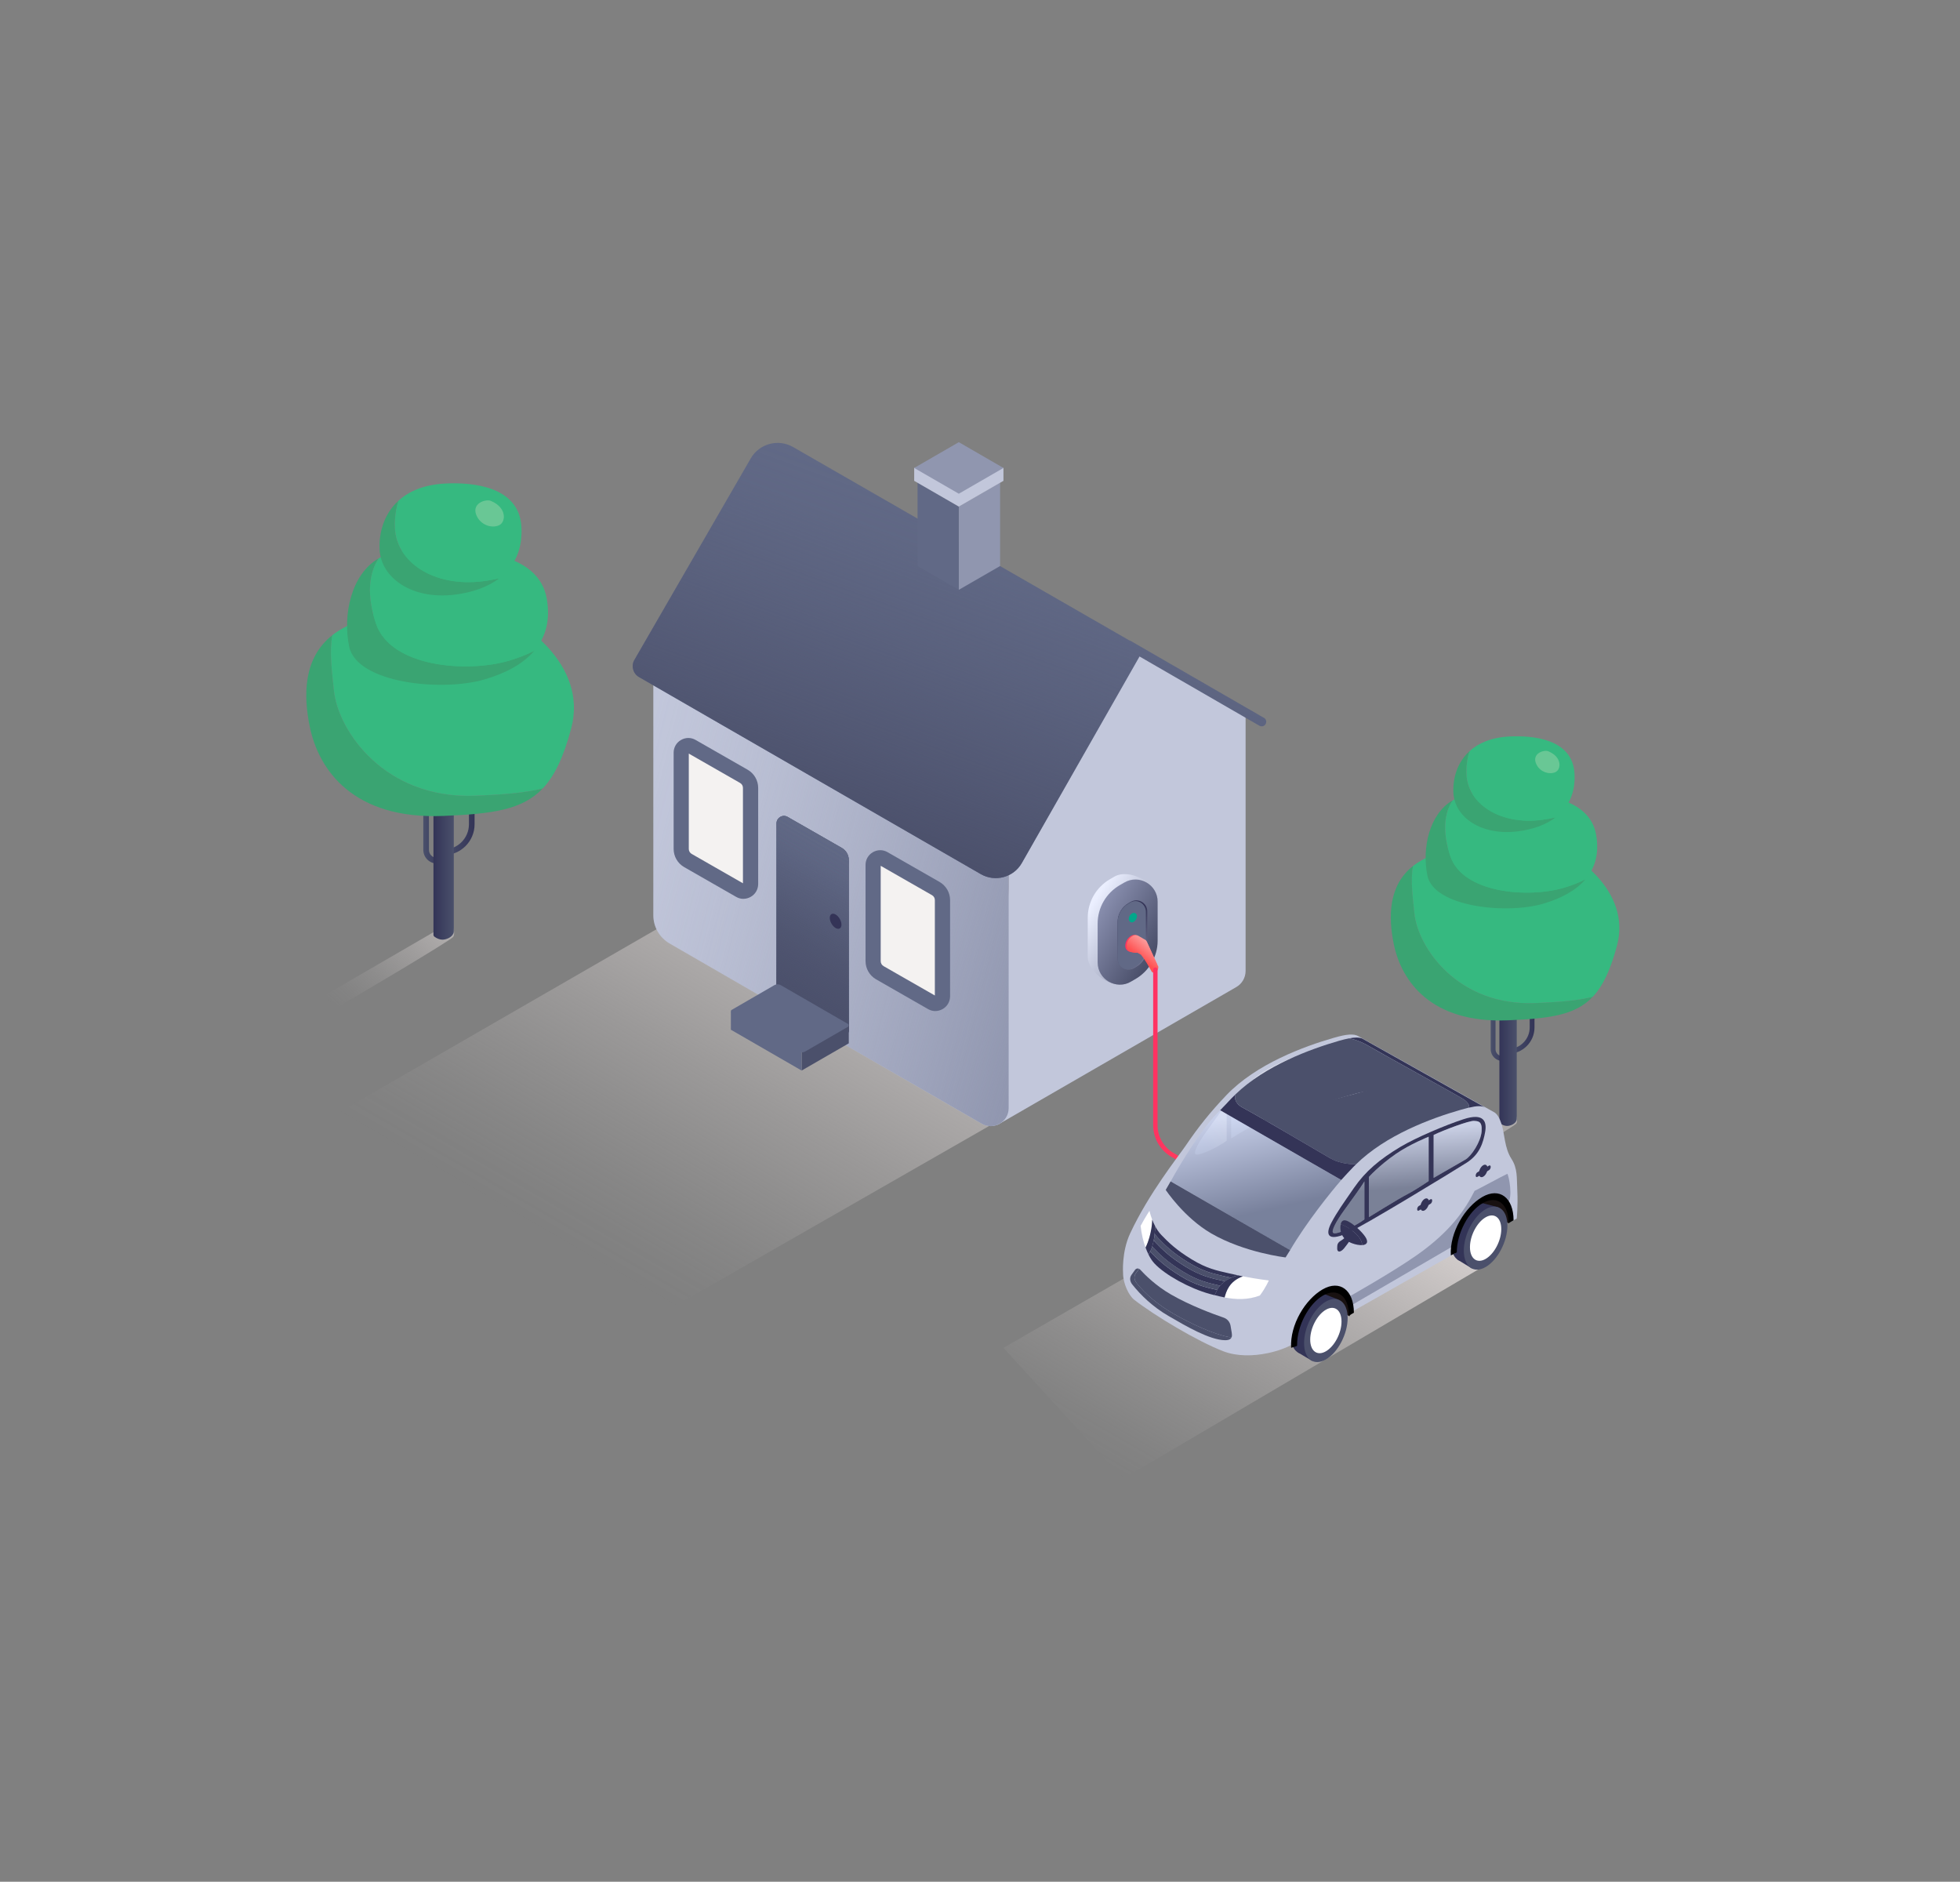 <?xml version="1.0" encoding="UTF-8"?>
<svg xmlns="http://www.w3.org/2000/svg" width="548" height="526" viewBox="0 0 548 526" fill="none">
  <rect x="0" y="0" width="548" height="526" fill="#808080" stroke="none"/>
  <path d="M321.587 182.513C318.03 180.453 313.474 181.674 311.414 185.242L282.021 236.148V247.999L278.91 314.44L345.66 275.915C347.274 274.981 348.261 273.271 348.261 271.402V197.91L321.598 182.513H321.587Z" fill="#C2C7DB"></path>
  <g style="mix-blend-mode:multiply" opacity="0.5">
    <path d="M188.683 365.081L94.845 310.904L184.032 259.478L278.9 313.41L188.683 365.081Z" fill="url(#paint0_linear_4194_93783)"></path>
  </g>
  <path d="M281.565 242.997C274.801 238.994 195.734 193.45 184.095 186.739C183.458 186.368 182.662 186.835 182.662 187.567V255.857C182.662 259.106 184.403 262.111 187.217 263.736L274.472 314.111C277.827 316.044 282.011 313.623 282.011 309.757V243.815C282.011 243.475 281.852 243.167 281.554 242.997H281.565Z" fill="#C2C7DB"></path>
  <path d="M281.565 242.997C274.801 238.994 195.734 193.45 184.095 186.739C183.458 186.368 182.662 186.835 182.662 187.567V255.857C182.662 259.106 184.403 262.111 187.217 263.736L274.472 314.111C277.827 316.044 282.011 313.623 282.011 309.757V243.815C282.011 243.475 281.852 243.167 281.554 242.997H281.565Z" fill="url(#paint1_linear_4194_93783)"></path>
  <path d="M353.39 200.671L316.118 179.147C316.001 179.083 315.885 179.051 315.757 179.019L221.76 124.97C217.608 122.57 212.299 123.993 209.899 128.145L177.363 184.477C176.397 186.145 176.97 188.29 178.648 189.256L274.227 244.346C278.241 246.661 283.381 245.27 285.685 241.245L318.603 183.501L352.126 202.859C352.328 202.975 352.541 203.028 352.764 203.028C353.199 203.028 353.624 202.805 353.857 202.391C354.208 201.786 353.995 201.011 353.401 200.66L353.39 200.671Z" fill="#616986"></path>
  <path d="M353.39 200.671L316.118 179.147C316.001 179.083 315.885 179.051 315.757 179.019L221.76 124.97C217.608 122.57 212.299 123.993 209.899 128.145L177.363 184.477C176.397 186.145 176.97 188.29 178.648 189.256L274.227 244.346C278.241 246.661 283.381 245.27 285.685 241.245L318.603 183.501L352.126 202.859C352.328 202.975 352.541 203.028 352.764 203.028C353.199 203.028 353.624 202.805 353.857 202.391C354.208 201.786 353.995 201.011 353.401 200.66L353.39 200.671Z" fill="url(#paint2_linear_4194_93783)"></path>
  <path d="M206.872 248.87L192.335 240.544C191.178 239.886 190.456 238.644 190.456 237.316V210.419C190.456 208.89 192.102 207.934 193.429 208.699L207.977 217.024C209.134 217.693 209.856 218.925 209.856 220.263V247.149C209.846 248.678 208.2 249.634 206.872 248.87Z" fill="#F4F2F1"></path>
  <path d="M207.86 251.259C207.159 251.259 206.459 251.078 205.821 250.707L191.284 242.381C189.469 241.341 188.343 239.398 188.343 237.306V210.408C188.343 208.922 189.108 207.594 190.392 206.851C191.677 206.108 193.206 206.097 194.491 206.841L209.039 215.166C210.855 216.206 211.98 218.15 211.98 220.241V247.128C211.97 248.615 211.205 249.942 209.92 250.685C209.273 251.057 208.572 251.248 207.86 251.248V251.259ZM192.58 210.653V237.306C192.58 237.879 192.888 238.41 193.387 238.697L207.722 246.905V220.252C207.733 219.679 207.425 219.148 206.926 218.861L192.58 210.653Z" fill="#616986"></path>
  <path d="M260.529 280.227L245.992 271.902C244.835 271.243 244.113 270.001 244.113 268.674V241.776C244.113 240.247 245.758 239.292 247.086 240.056L261.633 248.381C262.791 249.05 263.513 250.282 263.513 251.62V278.507C263.502 280.036 261.856 280.991 260.529 280.227Z" fill="#F4F2F1"></path>
  <path d="M261.517 282.627C260.816 282.627 260.115 282.446 259.478 282.074L244.941 273.749C243.125 272.709 242 270.765 242 268.674V241.776C242 240.29 242.764 238.962 244.049 238.219C245.334 237.476 246.863 237.465 248.148 238.208L262.695 246.533C264.511 247.574 265.637 249.517 265.637 251.609V278.496C265.626 279.982 264.862 281.31 263.577 282.053C262.929 282.425 262.228 282.616 261.517 282.616V282.627ZM246.236 242.02V268.674C246.236 269.247 246.544 269.778 247.043 270.065L261.379 278.273V251.62C261.389 251.046 261.081 250.515 260.582 250.229L246.236 242.02Z" fill="#616986"></path>
  <path d="M234.205 289.73L219.073 281.066C217.863 280.375 217.119 279.09 217.119 277.699V230.149C217.119 228.556 218.84 227.568 220.209 228.354L235.352 237.019C236.562 237.709 237.306 238.994 237.306 240.385V287.925C237.295 289.518 235.575 290.506 234.194 289.72L234.205 289.73Z" fill="#4B506B"></path>
  <path d="M234.205 289.73L219.073 281.066C217.863 280.375 217.119 279.09 217.119 277.699V230.149C217.119 228.556 218.84 227.568 220.209 228.354L235.352 237.019C236.562 237.709 237.306 238.994 237.306 240.385V287.925C237.295 289.518 235.575 290.506 234.194 289.72L234.205 289.73Z" fill="#616986"></path>
  <path d="M234.205 289.73L219.073 281.066C217.863 280.375 217.119 279.09 217.119 277.699V230.149C217.119 228.556 218.84 227.568 220.209 228.354L235.352 237.019C236.562 237.709 237.306 238.994 237.306 240.385V287.925C237.295 289.518 235.575 290.506 234.194 289.72L234.205 289.73Z" fill="#616986"></path>
  <path d="M234.205 289.73L219.073 281.066C217.863 280.375 217.119 279.09 217.119 277.699V230.149C217.119 228.556 218.84 227.568 220.209 228.354L235.352 237.019C236.562 237.709 237.306 238.994 237.306 240.385V287.925C237.295 289.518 235.575 290.506 234.194 289.72L234.205 289.73Z" fill="url(#paint3_linear_4194_93783)"></path>
  <path d="M234.205 289.73L219.073 281.066C217.863 280.375 217.119 279.09 217.119 277.699V230.149C217.119 228.556 218.84 227.568 220.209 228.354L235.352 237.019C236.562 237.709 237.306 238.994 237.306 240.385V287.925C237.295 289.518 235.575 290.506 234.194 289.72L234.205 289.73Z" fill="url(#paint4_linear_4194_93783)"></path>
  <path d="M233.632 255.634C232.729 255.113 231.996 255.538 231.996 256.579C231.996 257.619 232.729 258.894 233.632 259.414C234.534 259.934 235.267 259.509 235.267 258.469C235.267 257.428 234.534 256.154 233.632 255.634Z" fill="#343457"></path>
  <path d="M224.128 294.18L237.316 286.566V291.642L224.128 299.256" fill="#4B506B"></path>
  <path d="M204.345 282.754L224.128 294.18V299.256L204.345 287.84V282.754Z" fill="#616986"></path>
  <path d="M204.589 282.287L216.493 275.395C217.056 275.066 217.757 275.066 218.319 275.395L237.051 286.205C237.38 286.396 237.38 286.863 237.051 287.044L225.126 293.925C224.563 294.254 223.862 294.254 223.3 293.925L204.589 283.115C204.26 282.924 204.26 282.457 204.589 282.276V282.287Z" fill="#616986"></path>
  <path d="M256.537 134.898V158.217L268.079 164.875V141.556L256.537 134.898Z" fill="#616986"></path>
  <path d="M268.079 141.556V164.875L279.622 158.217V134.898L268.079 141.556Z" fill="#9096AF"></path>
  <path d="M255.602 134.41V130.81L268.079 127.2L280.556 130.81V134.41L268.079 141.609L255.602 134.41Z" fill="#C2C7DB"></path>
  <path d="M255.602 130.81L268.079 123.6L280.556 130.81L268.079 138.01L255.602 130.81Z" fill="#9096AF"></path>
  <path d="M311.031 252.115C310.394 252.484 310.383 253.409 311.031 253.779C311.914 254.292 312.993 254.292 313.876 253.779C314.513 253.409 314.513 252.484 313.876 252.115C313.003 251.601 311.924 251.601 311.051 252.115H311.031Z" fill="#9096AF"></path>
  <path d="M315.725 274.61L314.698 272.021C318.529 269.803 320.902 265.715 320.902 261.277L323.614 251.581C323.614 246.804 315.735 242.644 311.596 245.038L310.332 245.767C306.501 247.986 304.128 252.074 304.128 256.511V267.379C304.128 272.155 311.596 276.993 315.735 274.61H315.725Z" fill="url(#paint5_linear_4194_93783)"></path>
  <path d="M317.07 270.707L317.697 270.337C319.597 269.238 320.768 267.214 320.768 265.016V254.642C320.768 252.279 318.211 250.8 316.156 251.981L315.53 252.341C313.629 253.44 312.458 255.463 312.458 257.662V268.036C312.458 270.409 315.016 271.888 317.07 270.696V270.707Z" fill="#4B4D51"></path>
  <path d="M316.197 274.404L317.461 273.675C321.292 271.457 323.665 267.358 323.665 262.931V252.063C323.665 247.287 318.488 244.298 314.359 246.691L313.095 247.421C309.264 249.639 306.891 253.728 306.891 258.165V269.032C306.891 273.809 312.068 276.788 316.197 274.404Z" fill="url(#paint6_linear_4194_93783)"></path>
  <path d="M317.081 270.624L317.707 270.265C319.597 269.176 320.768 267.163 320.768 264.996V254.734C320.768 252.392 318.211 250.934 316.167 252.094L315.55 252.454C313.65 253.543 312.479 255.556 312.479 257.723V267.995C312.479 270.337 315.037 271.795 317.081 270.624Z" fill="url(#paint7_linear_4194_93783)"></path>
  <path d="M316.855 270.594L317.451 270.244C319.258 269.166 320.368 267.183 320.368 265.037V254.888C320.368 252.567 317.933 251.129 315.982 252.289L315.386 252.639C313.578 253.717 312.469 255.7 312.469 257.846V267.995C312.469 270.316 314.903 271.754 316.844 270.594H316.855Z" fill="#616986"></path>
  <path d="M315.581 256.942C315.581 256.275 315.93 255.659 316.516 255.32L316.547 255.299C317.142 254.95 317.882 255.381 317.882 256.069C317.882 256.758 317.522 257.364 316.947 257.692L316.927 257.713C316.331 258.052 315.591 257.631 315.591 256.942H315.581Z" fill="url(#paint8_radial_4194_93783)"></path>
  <path d="M314.143 264.482C314.143 262.89 314.995 261.411 316.372 260.609L316.444 260.558C317.861 259.726 319.638 260.753 319.638 262.397C319.638 264.04 318.786 265.478 317.389 266.279L317.317 266.321C315.899 267.142 314.133 266.115 314.133 264.482H314.143Z" fill="#616986"></path>
  <path d="M314.605 264.482C314.605 263.28 315.242 262.181 316.28 261.575L316.341 261.544C317.41 260.928 318.745 261.688 318.745 262.921C318.745 264.153 318.108 265.232 317.06 265.838L317.009 265.869C315.941 266.485 314.616 265.714 314.616 264.482H314.605Z" fill="url(#paint9_linear_4194_93783)"></path>
  <path d="M316.639 261.637L316.701 261.606C317.183 261.318 317.738 261.329 318.18 261.534C318.262 261.575 318.334 261.616 318.406 261.667L319.916 262.541L319.967 262.582C320.039 262.633 320.121 262.684 320.193 262.746L320.306 262.818L320.388 262.941C320.44 263.003 320.481 263.054 320.522 263.126L320.614 263.249L323.665 269.844C323.768 269.946 323.829 270.09 323.86 270.255V270.306C323.86 270.306 323.86 270.347 323.86 270.368C323.86 270.953 323.552 271.498 323.038 271.785H323.018C322.576 272.052 322.032 271.816 321.888 271.374L320.655 269.258C320.173 268.416 319.618 267.625 319.002 266.875L317.985 266.3C317.913 266.3 317.831 266.31 317.748 266.321C317.112 266.382 316.464 266.259 315.879 265.992C315.345 265.745 314.955 265.221 314.955 264.544C314.955 263.352 315.591 262.243 316.629 261.647L316.639 261.637Z" fill="url(#paint10_linear_4194_93783)"></path>
  <path d="M319.012 263.321L322.186 270.09C322.186 270.09 322.977 269.135 323.655 269.803L320.635 263.218L320.327 262.818L320.142 262.684L319.433 262.797L319.033 263.105V263.321H319.012Z" fill="url(#paint11_linear_4194_93783)"></path>
  <path d="M323.028 270.45C323.367 270.45 323.644 270.727 323.644 271.066V314.516C323.644 317.761 325.401 320.771 328.226 322.363L345.811 332.316C345.955 332.399 346.057 332.532 346.098 332.686C346.139 332.84 346.119 333.015 346.037 333.159C345.924 333.354 345.729 333.467 345.503 333.467C345.4 333.467 345.287 333.436 345.205 333.385L327.609 323.431C324.404 321.613 322.412 318.203 322.412 314.516V271.056C322.412 270.717 322.689 270.44 323.028 270.44V270.45Z" fill="url(#paint12_linear_4194_93783)"></path>
  <path d="M126.695 261.922C125.325 263.264 101.765 277.293 89.504 284.371C89.013 284.657 88.409 284.657 87.913 284.382C86.236 283.81 86.108 284.371 85.545 284.055C84.461 283.448 84.451 281.891 85.525 281.269C97.56 274.287 109.601 267.311 121.637 260.329C122.123 260.049 122.726 260.038 123.217 260.314C123.841 261.355 124.573 259.166 126.24 258.507C127.059 259.661 127.171 261.289 126.69 261.922H126.695Z" fill="url(#paint13_linear_4194_93783)"></path>
  <path d="M124.037 239.043C128.804 239.043 132.687 235.175 132.687 230.414V222.835H131.111V230.414C131.111 234.307 127.94 237.472 124.037 237.472V239.043Z" fill="url(#paint14_linear_4194_93783)"></path>
  <path d="M122.17 241.381H124.037V239.809H122.17C120.932 239.809 119.925 238.804 119.925 237.574V227.867H118.349V237.574C118.349 239.671 120.063 241.381 122.165 241.381H122.17Z" fill="url(#paint15_linear_4194_93783)"></path>
  <path d="M121.193 261.299C121.193 261.509 121.29 261.702 121.454 261.825C121.95 262.192 123.086 262.881 124.344 262.601C125.919 262.249 126.523 261.442 126.748 260.968C126.835 260.789 126.876 260.59 126.876 260.391V226.091H121.193V261.299Z" fill="url(#paint16_linear_4194_93783)"></path>
  <path d="M92.902 177.568C92.063 182.283 92.805 187.56 93.378 193.087C94.539 204.264 107.541 223.468 133.004 222.432C140.681 222.12 146.789 221.636 151.76 220.38C146.093 226.356 137.791 227.515 123.96 228.081C98.692 229.117 89.132 215.144 86.651 203.33C84.743 194.246 84.841 183.916 92.902 177.568Z" fill="#3AA472"></path>
  <path d="M93.373 193.087C92.8 187.56 92.058 182.283 92.897 177.568C93.782 176.869 94.764 176.22 95.848 175.623C106.825 169.617 119.92 165.029 138.477 170.882C144.963 172.929 164.62 185.315 159.684 203.687C157.571 211.556 155.126 216.823 151.756 220.38C146.784 221.636 140.676 222.12 132.999 222.432C107.536 223.468 94.534 204.269 93.373 193.087Z" fill="#36B980"></path>
  <path d="M105.894 156.067C103.045 160.359 102.503 166.473 105.132 174.348C109.142 186.356 130.277 188.213 142.318 184.682C144.906 183.921 147.285 182.998 149.397 181.895C146.298 185.549 141.469 188.162 135.505 189.913C123.469 193.444 99.746 190.974 97.623 180.727C95.772 171.806 98.222 160.482 105.894 156.067Z" fill="#3AA472"></path>
  <path d="M105.132 174.342C102.503 166.473 103.045 160.359 105.894 156.062C107.035 155.404 108.288 154.898 109.664 154.582C120.288 152.107 129.137 153.878 129.137 153.878C135.157 154.23 150.732 155.291 152.86 167.3C153.934 173.363 152.564 178.165 149.402 181.89C147.29 182.993 144.911 183.916 142.323 184.677C130.288 188.208 109.152 186.356 105.137 174.342H105.132Z" fill="#36B980"></path>
  <path d="M111.403 139.971C110.61 142.482 110.313 145.1 110.421 147.601C110.835 157.113 121.198 164.146 134.881 162.492C136.523 162.293 138.093 162.007 139.597 161.645C136.374 164.1 132.057 165.636 127.014 166.243C115.331 167.657 106.477 161.65 106.124 153.526C105.92 148.815 107.383 143.635 111.408 139.971H111.403Z" fill="#3AA472"></path>
  <path d="M110.421 147.601C110.314 145.1 110.61 142.482 111.403 139.971C114.319 137.312 118.58 135.455 124.533 135.159C131.991 134.786 145.07 135.863 145.776 147.167C146.18 153.587 143.838 158.415 139.597 161.64C138.098 162.008 136.523 162.288 134.881 162.487C121.204 164.141 110.835 157.108 110.421 147.596V147.601Z" fill="#36B980"></path>
  <path d="M137.188 139.991C141.807 141.869 141.485 145.998 139.48 146.855C137.474 147.713 134.707 146.804 133.459 144.569C131.357 140.798 135.756 139.415 137.183 139.997L137.188 139.991Z" fill="#69C795"></path>
  <path d="M423.918 314.106C422.747 315.252 402.631 327.231 392.162 333.274C391.743 333.518 391.227 333.518 390.804 333.283C389.371 332.795 389.262 333.274 388.782 333.004C387.856 332.486 387.847 331.157 388.764 330.625C399.041 324.664 409.322 318.707 419.598 312.746C420.013 312.507 420.529 312.498 420.948 312.733C421.481 313.622 422.105 311.753 423.529 311.191C424.228 312.175 424.324 313.565 423.913 314.106H423.918Z" fill="url(#paint17_linear_4194_93783)"></path>
  <path d="M421.648 294.571C425.718 294.571 429.033 291.268 429.033 287.203V280.732H427.688V287.203C427.688 290.527 424.98 293.229 421.648 293.229V294.571Z" fill="url(#paint18_linear_4194_93783)"></path>
  <path d="M420.054 296.567H421.648V295.225H420.054C418.997 295.225 418.137 294.366 418.137 293.316V285.028H416.791V293.316C416.791 295.107 418.254 296.567 420.049 296.567H420.054Z" fill="url(#paint19_linear_4194_93783)"></path>
  <path d="M419.22 313.574C419.22 313.753 419.303 313.919 419.442 314.023C419.866 314.337 420.835 314.925 421.91 314.686C423.255 314.385 423.77 313.696 423.963 313.291C424.037 313.139 424.072 312.969 424.072 312.799V283.512H419.22V313.574Z" fill="url(#paint20_linear_4194_93783)"></path>
  <path d="M395.063 242.08C394.347 246.107 394.98 250.612 395.47 255.332C396.461 264.875 407.563 281.272 429.304 280.387C435.86 280.122 441.074 279.708 445.32 278.636C440.48 283.738 433.392 284.727 421.583 285.211C400.007 286.096 391.845 274.165 389.726 264.077C388.097 256.321 388.18 247.501 395.063 242.08Z" fill="#3AA472"></path>
  <path d="M395.465 255.332C394.976 250.612 394.343 246.107 395.059 242.08C395.815 241.483 396.653 240.93 397.579 240.42C406.951 235.291 418.132 231.374 433.977 236.372C439.515 238.119 456.299 248.695 452.085 264.382C450.281 271.102 448.193 275.598 445.315 278.636C441.07 279.708 435.855 280.122 429.3 280.387C407.559 281.272 396.457 264.879 395.465 255.332Z" fill="#36B980"></path>
  <path d="M406.157 223.722C403.724 227.387 403.261 232.607 405.506 239.331C408.93 249.584 426.976 251.17 437.257 248.155C439.467 247.506 441.498 246.717 443.302 245.776C440.655 248.896 436.532 251.127 431.44 252.621C421.163 255.637 400.907 253.528 399.095 244.778C397.514 237.161 399.606 227.492 406.157 223.722Z" fill="#3AA472"></path>
  <path d="M405.506 239.327C403.261 232.607 403.724 227.387 406.157 223.718C407.131 223.156 408.201 222.724 409.375 222.454C418.447 220.341 426.002 221.853 426.002 221.853C431.143 222.154 444.442 223.06 446.258 233.313C447.176 238.49 446.005 242.59 443.306 245.771C441.502 246.713 439.471 247.501 437.262 248.151C426.985 251.166 408.939 249.584 405.51 239.327H405.506Z" fill="#36B980"></path>
  <path d="M410.861 209.979C410.184 212.123 409.93 214.358 410.022 216.493C410.376 224.616 419.224 230.62 430.907 229.208C432.309 229.038 433.65 228.794 434.934 228.485C432.182 230.581 428.496 231.893 424.19 232.411C414.215 233.618 406.655 228.489 406.353 221.552C406.179 217.53 407.428 213.107 410.865 209.979H410.861Z" fill="#3AA472"></path>
  <path d="M410.022 216.493C409.93 214.358 410.184 212.123 410.86 209.979C413.35 207.708 416.988 206.122 422.072 205.87C428.439 205.551 439.607 206.471 440.21 216.123C440.555 221.605 438.554 225.727 434.934 228.481C433.654 228.794 432.309 229.034 430.907 229.204C419.229 230.616 410.376 224.611 410.022 216.489V216.493Z" fill="#36B980"></path>
  <path d="M432.877 209.996C436.82 211.6 436.545 215.125 434.833 215.857C433.121 216.589 430.758 215.813 429.693 213.905C427.898 210.685 431.654 209.504 432.872 210L432.877 209.996Z" fill="#69C795"></path>
  <path d="M313.974 413.377L280.555 376.76L376.187 321.706L413.273 354.884L313.974 413.377Z" fill="url(#paint21_linear_4194_93783)"></path>
  <path d="M418.029 334.284C421.251 335.144 421.914 338.262 422.17 341.144L421.762 341.938L411.738 336.089C413.68 334.87 415.67 333.651 418.02 334.284H418.029Z" fill="#181111"></path>
  <path d="M417.044 341.239C417.044 345.368 414.514 350.169 411.406 351.955C408.298 353.741 405.778 351.832 405.787 347.702C405.787 343.573 408.317 338.772 411.425 336.986C414.533 335.2 417.053 337.1 417.044 341.239Z" fill="#333457"></path>
  <path d="M407.408 352.04L411.548 354.591L418.939 337.487L414.542 336.325L407.408 352.04Z" fill="#333457"></path>
  <path d="M421.459 342.59C421.459 347.06 418.721 352.248 415.357 354.185C411.994 356.113 409.274 354.062 409.274 349.592C409.274 345.123 412.012 339.935 415.376 338.007C418.74 336.079 421.459 338.13 421.459 342.6V342.59Z" fill="#4B506B"></path>
  <path d="M419.744 343.582C419.744 346.795 417.783 350.518 415.357 351.917C412.941 353.306 410.98 351.832 410.989 348.609C410.989 345.397 412.95 341.664 415.376 340.275C417.792 338.886 419.754 340.36 419.744 343.582Z" fill="white"></path>
  <path d="M373.544 360.299C376.775 361.159 377.428 364.277 377.684 367.159L377.277 367.953L367.252 362.104C369.195 360.885 371.184 359.675 373.534 360.299H373.544Z" fill="#181111"></path>
  <path d="M372.586 366.658C372.586 370.939 369.962 375.919 366.74 377.771C363.509 379.623 360.904 377.648 360.913 373.367C360.913 369.087 363.538 364.107 366.759 362.255C369.99 360.403 372.596 362.378 372.586 366.658Z" fill="#333457"></path>
  <path d="M362.855 378.036L366.892 380.436L374.282 363.323L369.753 361.527L362.855 378.036Z" fill="#333457"></path>
  <path d="M376.793 368.435C376.793 372.905 374.055 378.092 370.691 380.02C367.328 381.948 364.608 379.897 364.608 375.428C364.608 370.958 367.347 365.77 370.71 363.833C374.074 361.905 376.793 363.956 376.793 368.425V368.435Z" fill="#4B506B"></path>
  <path d="M375.078 369.418C375.078 372.63 373.117 376.354 370.691 377.743C368.275 379.132 366.314 377.658 366.323 374.445C366.323 371.232 368.285 367.499 370.71 366.11C373.126 364.721 375.088 366.195 375.078 369.418Z" fill="white"></path>
  <path d="M424.055 340.634C424.055 340.634 423.373 341.012 422.16 341.702C422.312 337.383 419.858 335.182 418.939 335.153C413.784 335.011 412.145 336.854 411.292 338.168C409.435 341.04 406.27 347.079 406.773 350.339C398.378 355.064 386.742 361.763 377.722 366.828C376.964 360.129 373.003 359.24 371.772 359.93C367.963 362.066 365.565 363.134 363.102 368.217C362.429 369.607 361.889 375.163 361.472 375.739C359.662 376.75 357.208 377.667 354.517 378.234C354.47 378.244 354.423 378.253 354.375 378.262C350.367 379.094 345.848 379.179 342.095 377.743C334.809 374.974 322.615 367.632 317.091 363.304C315.594 362.122 314.002 358.758 314.002 355.971V355.895C314.002 355.895 313.537 349.999 315.982 344.773C321.26 333.471 329.437 323.294 331.512 320.242C335.103 314.94 338.466 310.773 342.891 306.133C351.201 297.43 364.476 292.526 372.965 290.088C376.519 289.067 378.527 288.897 379.825 289.663L417.754 310.905C417.754 310.905 417.754 310.905 417.773 310.905C418.692 311.472 419.251 312.54 419.782 314.109C420.711 316.878 420.606 320.846 422.558 323.88C424.349 326.677 424.036 329.049 424.226 332.8C424.444 337.062 424.065 340.643 424.065 340.643L424.055 340.634Z" fill="#C2C7DB"></path>
  <path d="M412.287 332.876C409.672 338.073 405.617 344.168 396.217 350.792C389.272 355.687 376.822 362.671 376.822 362.671L377.428 365.118L406.233 348.345L409.274 340.681C409.274 340.681 411.738 336.646 415.821 334.993C416.125 334.879 418.939 334.624 421.535 336.334C423.06 334.737 421.885 328.765 421.45 328.113C419.488 329.039 414.845 331.629 412.287 332.885H412.268L412.287 332.876Z" fill="#9096AF"></path>
  <path d="M382.687 291.26L383.445 291.685C383.218 291.515 382.962 291.373 382.687 291.26Z" fill="#F6C422"></path>
  <path d="M342.494 358.173C342.342 358.135 342.19 358.106 342.029 358.069C338.571 357.265 335.861 356.755 331.597 354.166C327.097 351.426 324.984 349.29 323.117 347.353C322.918 347.145 322.748 346.928 322.567 346.71C322.454 347.306 322.312 347.873 322.141 348.411C322.226 348.515 322.302 348.628 322.387 348.723C324.245 350.651 326.358 352.796 330.868 355.527C335.056 358.078 337.756 358.607 341.12 359.392C341.527 358.929 341.982 358.513 342.475 358.163L342.494 358.173Z" fill="#333457"></path>
  <path d="M321.648 349.923C321.648 349.923 321.591 349.857 321.563 349.828C321.421 350.112 321.279 350.386 321.108 350.688C321.61 351.69 322.169 352.531 322.757 353.164C325.723 356.358 332.592 360.157 338.277 361.707C338.722 361.83 339.177 361.943 339.613 362.056C339.803 361.65 340.011 361.234 340.219 360.781C340.248 360.714 340.295 360.658 340.333 360.592C336.988 359.817 334.298 359.278 330.119 356.736C325.618 353.996 323.505 351.86 321.648 349.923Z" fill="#333457"></path>
  <path d="M332.346 352.956C336.61 355.555 339.329 356.056 342.778 356.859C343.271 356.982 343.744 357.076 344.218 357.171C344.862 356.878 345.507 356.651 346.104 356.481C345.298 356.311 344.465 356.141 343.631 355.942C340.172 355.139 337.462 354.638 333.199 352.04C328.698 349.299 326.585 347.164 324.718 345.227C324.017 344.499 323.439 343.639 322.984 342.789C322.965 343.384 322.918 344.102 322.842 344.858C323.145 345.312 323.487 345.756 323.875 346.153C325.732 348.08 327.845 350.225 332.346 352.966V352.956Z" fill="#333457"></path>
  <path d="M322.397 348.713C322.302 348.619 322.236 348.506 322.15 348.411C322.018 348.827 321.866 349.233 321.686 349.583C321.648 349.658 321.601 349.743 321.563 349.819C321.591 349.847 321.61 349.885 321.639 349.913C323.496 351.841 325.609 353.986 330.119 356.717C334.279 359.259 336.979 359.798 340.324 360.573C340.551 360.138 340.826 359.741 341.129 359.391C337.756 358.607 335.056 358.069 330.877 355.517C326.367 352.777 324.263 350.641 322.397 348.713Z" fill="#4B506B"></path>
  <path d="M331.597 354.166C335.861 356.755 338.58 357.265 342.029 358.069C342.19 358.106 342.342 358.135 342.494 358.173C343.053 357.776 343.64 357.454 344.228 357.18C343.744 357.076 343.28 356.972 342.787 356.869C339.338 356.065 336.619 355.564 332.365 352.966C327.855 350.225 325.751 348.09 323.885 346.153C323.496 345.756 323.164 345.312 322.852 344.858C322.785 345.463 322.71 346.086 322.586 346.71C322.757 346.928 322.937 347.145 323.136 347.353C324.993 349.28 327.106 351.426 331.607 354.166H331.597Z" fill="#4B506B"></path>
  <path d="M347.496 356.774C343.555 358.173 342.816 361.178 342.38 362.671C345.601 363.294 348.832 363.417 352.243 362.141C353.911 359.921 354.754 357.927 354.754 357.927C354.754 357.927 351.637 357.577 347.496 356.783V356.774Z" fill="white"></path>
  <path d="M347.496 356.774C347.042 356.689 346.577 356.594 346.103 356.49C344.047 357.076 341.385 358.286 340.219 360.762C340.002 361.215 339.803 361.631 339.613 362.037C340.542 362.283 341.461 362.491 342.389 362.671C342.825 361.177 343.564 358.173 347.506 356.774H347.496Z" fill="#333457"></path>
  <path d="M322.15 340.955C321.61 339.547 321.383 338.461 321.383 338.461C321.383 338.461 320.142 340.35 318.91 342.666C319.156 344.971 319.649 347.012 320.284 348.742C322.141 345.34 322.141 340.946 322.141 340.946L322.15 340.955Z" fill="white"></path>
  <path d="M321.686 349.583C322.643 347.693 322.909 344.669 322.984 342.788C322.643 342.146 322.378 341.532 322.151 340.946C322.151 340.946 322.151 344.849 320.293 348.732C320.54 349.432 320.815 350.084 321.108 350.66C321.317 350.282 321.516 349.904 321.686 349.564V349.583Z" fill="#333457"></path>
  <path d="M343.811 373.783C339.585 373.075 332.791 369.956 327.949 367.131C323.543 364.56 320.199 361.669 317.754 358.607C317.119 357.823 316.968 356.774 317.555 355.952L318.474 354.667C318.105 354.487 317.631 354.572 317.366 354.941L316.352 356.368C315.764 357.19 315.925 358.229 316.551 359.023C318.986 362.085 322.293 365.288 326.699 367.849C331.55 370.684 338.258 374.596 342.541 374.634C343.659 374.634 344.161 374.284 344.341 373.774C344.161 373.793 343.991 373.802 343.801 373.774L343.811 373.783Z" fill="#4B506B"></path>
  <path d="M344.398 372.64L344.057 370.599C343.877 369.54 343.147 368.671 342.124 368.321C339.187 367.31 332.8 364.967 327.39 361.848C323.183 359.429 320.085 356.33 318.749 354.865C318.673 354.78 318.569 354.723 318.474 354.686L317.555 355.971C316.967 356.783 317.129 357.832 317.754 358.626C320.189 361.688 323.543 364.57 327.949 367.14C332.8 369.975 339.585 373.084 343.81 373.793C344 373.821 344.18 373.812 344.351 373.793C344.474 373.453 344.464 373.056 344.398 372.649V372.64Z" fill="#4B506B"></path>
  <path d="M325.922 332.611C325.922 332.611 331.029 340.351 338.656 344.782C347.932 350.159 359.435 351.492 359.435 351.492C359.89 350.764 360.307 350.084 360.705 349.46L327.296 330.23C326.85 330.995 326.395 331.789 325.922 332.621V332.611Z" fill="#4B506B"></path>
  <path d="M415.272 309.601C414.296 309.053 381.607 290.721 381.607 290.721L380.849 290.296C379.977 289.956 378.812 289.946 377.182 290.258C377.23 290.258 379.731 290.627 382.697 292.394C385.691 294.18 407.067 305.944 409.066 307.201C411.065 308.458 410.771 309.611 410.771 309.611C412.903 309.11 414.306 309.044 415.282 309.611L415.272 309.601Z" fill="#333457"></path>
  <path d="M379.124 305.68C366.494 309.138 355.939 311.028 352.499 312.427C358.156 315.706 367.205 321.045 372.009 323.823C375.107 325.619 379.124 325.458 379.124 325.458L379.105 325.496C387.444 317.274 400.14 312.597 408.374 310.235C409.265 309.979 410.051 309.762 410.762 309.592C410.762 309.592 411.065 308.449 409.056 307.182C408.374 306.757 405.456 305.113 401.779 303.062C395.971 302.883 387.889 303.28 379.124 305.67V305.68Z" fill="#4B506B"></path>
  <path d="M391.679 320.506C385.596 324.144 381.758 327.442 378.594 332.007C375.438 336.571 373.78 338.858 372.198 341.872C370.625 344.896 370.985 347.173 376.509 344.792C381 342.845 406.403 327.348 410.089 324.995C413.765 322.633 414.694 319.354 415.225 316.471C415.755 313.58 414.959 310.962 409.17 312.862C404.11 314.515 395.924 317.983 391.679 320.516V320.497V320.506Z" fill="#343457"></path>
  <path d="M381.474 330.23C380.517 331.884 377.807 335.541 375.638 338.565C373.847 341.05 371.99 344.225 372.805 344.669C373.866 345.255 379.57 342.354 381.474 340.861V330.23Z" fill="#C4C6D2"></path>
  <path d="M382.735 329.03V340.228C382.735 340.228 391.12 335.021 393.46 333.83C395.763 332.649 399.439 330.154 399.439 330.154V317.756C399.439 317.756 394.199 319.845 390.277 322.557C385.539 325.836 382.716 329.02 382.716 329.02L382.735 329.03Z" fill="#C4C6D2"></path>
  <path d="M400.832 317.256V329.257C400.832 329.257 407.995 325.127 409.71 324.144C411.415 323.162 414.05 319.098 414.249 316.216C414.448 313.325 413.244 313.419 412.145 313.325C410.771 313.221 403.93 315.791 400.841 317.256H400.832Z" fill="#C4C6D2"></path>
  <path d="M381.474 330.23C380.517 331.884 377.807 335.541 375.638 338.565C373.847 341.05 371.99 344.225 372.805 344.669C373.866 345.255 379.56 342.354 381.474 340.861V330.23Z" fill="url(#paint22_linear_4194_93783)" fill-opacity="0.4"></path>
  <path d="M382.735 329.03V340.228C382.735 340.228 391.12 335.021 393.46 333.83C395.763 332.649 399.439 330.154 399.439 330.154V317.756C399.439 317.756 394.199 319.845 390.277 322.557C385.539 325.836 382.716 329.02 382.716 329.02L382.735 329.03Z" fill="url(#paint23_linear_4194_93783)" fill-opacity="0.4"></path>
  <path d="M400.832 317.256V329.257C400.832 329.257 407.995 325.127 409.71 324.144C411.415 323.162 414.05 319.098 414.249 316.216C414.448 313.325 413.244 313.419 412.145 313.325C410.771 313.221 403.93 315.791 400.841 317.256H400.832Z" fill="url(#paint24_linear_4194_93783)" fill-opacity="0.4"></path>
  <path d="M399.543 336.023C399.543 336.911 399.003 337.941 398.33 338.328C397.667 338.706 397.117 338.309 397.117 337.421C397.117 336.533 397.658 335.503 398.33 335.125C398.994 334.747 399.543 335.144 399.543 336.032V336.023Z" fill="#343457"></path>
  <path d="M399.951 336.514L396.701 338.385C396.435 338.536 396.227 338.385 396.227 338.026C396.227 337.676 396.435 337.27 396.701 337.109L399.951 335.238C400.216 335.087 400.424 335.238 400.424 335.597C400.424 335.956 400.216 336.363 399.951 336.514Z" fill="#343457"></path>
  <path d="M415.916 326.611C415.916 327.499 415.376 328.529 414.703 328.916C414.04 329.294 413.49 328.898 413.49 328.009C413.49 327.121 414.031 326.091 414.703 325.713C415.367 325.335 415.916 325.732 415.916 326.62V326.611Z" fill="#343457"></path>
  <path d="M416.314 327.102L413.064 328.973C412.799 329.124 412.591 328.973 412.591 328.614C412.591 328.264 412.799 327.858 413.064 327.697L416.314 325.826C416.58 325.675 416.788 325.826 416.788 326.186C416.788 326.535 416.58 326.942 416.314 327.102Z" fill="#343457"></path>
  <path d="M377.646 344.234C377.646 344.234 376.168 346.058 375.05 346.72C373.932 347.372 373.866 347.844 373.866 348.997C373.866 350.15 374.794 350.112 375.761 348.988C376.718 347.872 378.527 345.151 378.527 345.151L377.656 344.244L377.646 344.234Z" fill="#343457"></path>
  <path d="M377.798 343.8C376.452 342.798 375.495 342.392 374.851 342.231C374.794 342.486 374.766 342.77 374.756 343.072C374.728 344.49 375.325 346.521 377.987 347.523C379.011 347.91 380.053 348.099 380.858 348.043C380.801 346.814 379.996 345.406 377.798 343.781V343.8Z" fill="#343457"></path>
  <path d="M381.673 345.652C380.64 344.159 378.471 342.184 376.869 341.381C375.619 340.757 375.041 341.296 374.842 342.231C375.486 342.392 376.443 342.798 377.788 343.8C379.977 345.425 380.792 346.824 380.849 348.061C382.128 347.976 382.772 347.239 381.673 345.652Z" fill="#343457"></path>
  <path d="M369.782 360.431C364.969 363.209 360.619 370.296 360.989 376.76C361.216 376.637 362.154 376.486 362.657 376.193V375.919C362.657 370.608 365.907 364.447 369.896 362.151C373.885 359.855 377.116 362.293 377.116 367.603V367.773C377.58 367.499 378.054 367.235 378.537 366.951C378.518 360.582 374.614 357.653 369.801 360.422H369.782V360.431Z" fill="black"></path>
  <path d="M414.438 334.596C409.625 337.374 405.276 344.461 405.636 350.925C405.863 350.802 406.792 350.377 407.304 350.084C407.304 350.017 407.304 350.15 407.304 350.084C407.304 344.773 410.553 338.612 414.543 336.316C418.532 334.019 421.763 336.457 421.763 341.768V341.938C422.227 341.664 422.71 341.399 423.184 341.116C423.165 334.747 419.261 331.827 414.448 334.586H414.429L414.438 334.596Z" fill="black"></path>
  <path opacity="0.4" d="M342.967 308.212C342.001 309.866 339.3 313.532 337.131 316.547C335.34 319.042 333.483 322.207 334.298 322.651C335.359 323.237 341.063 320.336 342.967 318.843V308.212Z" fill="url(#paint25_linear_4194_93783)"></path>
  <path opacity="0.4" d="M344.227 307.022V318.219C344.227 318.219 347.127 316.339 349.458 315.139C351.76 313.958 360.932 308.156 360.932 308.156V295.767C360.932 295.767 355.692 297.855 351.779 300.568C347.041 303.847 344.227 312.134 344.227 312.134V307.022Z" fill="url(#paint26_linear_4194_93783)"></path>
  <path d="M372.018 323.823C364.769 319.637 352.878 312.55 347.411 309.601C344.682 308.118 345.364 306.086 345.421 305.926C345.061 306.275 344.692 306.625 344.351 306.984C343.195 308.193 342.143 309.29 341.148 310.357L375.003 329.843C376.026 328.699 377.125 327.527 378.319 326.271C378.575 325.997 378.859 325.741 379.115 325.486L379.134 325.439C379.134 325.439 375.126 325.609 372.018 323.804H371.999L372.018 323.823Z" fill="#343457"></path>
  <path d="M377.173 290.258C376.367 290.409 375.467 290.626 374.406 290.929C366.276 293.282 353.75 297.874 345.412 305.925C345.355 306.077 344.663 308.118 347.402 309.601C349.24 310.594 351.817 312.068 354.688 313.721C358.128 312.323 366.494 309.129 379.124 305.68C387.898 303.28 398.7 306.937 401.779 303.072C394.645 299.093 384.658 293.575 382.687 292.394C379.721 290.626 377.22 290.258 377.173 290.258Z" fill="#4B506B"></path>
  <path d="M375.002 329.861L341.148 310.367C336.211 315.007 329.863 325.533 327.314 330.22L360.695 349.479C365.234 341.721 372.122 333.169 375.002 329.861Z" fill="url(#paint27_linear_4194_93783)" fill-opacity="0.4"></path>
  <defs>
    <linearGradient id="paint0_linear_4194_93783" x1="164.408" y1="351.064" x2="209.336" y2="273.25" gradientUnits="userSpaceOnUse">
      <stop stop-color="#DAD4D3" stop-opacity="0"></stop>
      <stop offset="0.1" stop-color="#DAD4D3" stop-opacity="0.04"></stop>
      <stop offset="0.25" stop-color="#DAD4D3" stop-opacity="0.15"></stop>
      <stop offset="0.45" stop-color="#DAD4D3" stop-opacity="0.34"></stop>
      <stop offset="0.68" stop-color="#DAD4D3" stop-opacity="0.59"></stop>
      <stop offset="0.93" stop-color="#DAD4D3" stop-opacity="0.91"></stop>
      <stop offset="1" stop-color="#DAD4D3"></stop>
    </linearGradient>
    <linearGradient id="paint1_linear_4194_93783" x1="170.588" y1="235.872" x2="292.991" y2="266.39" gradientUnits="userSpaceOnUse">
      <stop stop-color="#9096AF" stop-opacity="0"></stop>
      <stop offset="0.11" stop-color="#9096AF" stop-opacity="0.05"></stop>
      <stop offset="0.3" stop-color="#9096AF" stop-opacity="0.19"></stop>
      <stop offset="0.53" stop-color="#9096AF" stop-opacity="0.42"></stop>
      <stop offset="0.79" stop-color="#9096AF" stop-opacity="0.73"></stop>
      <stop offset="1" stop-color="#9096AF"></stop>
    </linearGradient>
    <linearGradient id="paint2_linear_4194_93783" x1="282.51" y1="146.94" x2="250.197" y2="235.734" gradientUnits="userSpaceOnUse">
      <stop stop-color="#4B506B" stop-opacity="0"></stop>
      <stop offset="0.16" stop-color="#4B506B" stop-opacity="0.08"></stop>
      <stop offset="0.42" stop-color="#4B506B" stop-opacity="0.31"></stop>
      <stop offset="0.75" stop-color="#4B506B" stop-opacity="0.68"></stop>
      <stop offset="1" stop-color="#4B506B"></stop>
    </linearGradient>
    <linearGradient id="paint3_linear_4194_93783" x1="238.782" y1="239.005" x2="215.643" y2="279.09" gradientUnits="userSpaceOnUse">
      <stop stop-color="#4B506B" stop-opacity="0"></stop>
      <stop offset="0.16" stop-color="#4B506B" stop-opacity="0.08"></stop>
      <stop offset="0.42" stop-color="#4B506B" stop-opacity="0.31"></stop>
      <stop offset="0.75" stop-color="#4B506B" stop-opacity="0.68"></stop>
      <stop offset="1" stop-color="#4B506B"></stop>
    </linearGradient>
    <linearGradient id="paint4_linear_4194_93783" x1="238.782" y1="239.005" x2="215.643" y2="279.09" gradientUnits="userSpaceOnUse">
      <stop stop-color="#4B506B" stop-opacity="0"></stop>
      <stop offset="0.16" stop-color="#4B506B" stop-opacity="0.08"></stop>
      <stop offset="0.42" stop-color="#4B506B" stop-opacity="0.31"></stop>
      <stop offset="0.75" stop-color="#4B506B" stop-opacity="0.68"></stop>
      <stop offset="1" stop-color="#4B506B"></stop>
    </linearGradient>
    <linearGradient id="paint5_linear_4194_93783" x1="323.285" y1="265.602" x2="304.662" y2="253.923" gradientUnits="userSpaceOnUse">
      <stop stop-color="#9096AF"></stop>
      <stop offset="1" stop-color="#EBEFFF"></stop>
    </linearGradient>
    <linearGradient id="paint6_linear_4194_93783" x1="323.131" y1="265.15" x2="302.793" y2="253.224" gradientUnits="userSpaceOnUse">
      <stop stop-color="#4B506B"></stop>
      <stop offset="1" stop-color="#969CBD"></stop>
    </linearGradient>
    <linearGradient id="paint7_linear_4194_93783" x1="335.477" y1="278.965" x2="314.451" y2="259.336" gradientUnits="userSpaceOnUse">
      <stop stop-color="#E4E8F9"></stop>
      <stop offset="1" stop-color="#343457"></stop>
    </linearGradient>
    <radialGradient id="paint8_radial_4194_93783" cx="0" cy="0" r="1" gradientUnits="userSpaceOnUse" gradientTransform="translate(313.355 248.375) rotate(100.62) scale(1.666 1.443)">
      <stop stop-color="#52FFE2"></stop>
      <stop offset="1" stop-color="#02A78B"></stop>
    </radialGradient>
    <linearGradient id="paint9_linear_4194_93783" x1="318.899" y1="263.619" x2="314.585" y2="263.763" gradientUnits="userSpaceOnUse">
      <stop offset="0.03" stop-color="#FF5252"></stop>
      <stop offset="1" stop-color="#FF3162"></stop>
    </linearGradient>
    <linearGradient id="paint10_linear_4194_93783" x1="324.815" y1="260.579" x2="318.899" y2="267.769" gradientUnits="userSpaceOnUse">
      <stop stop-color="#F9E4E4"></stop>
      <stop offset="1" stop-color="#FF5252"></stop>
    </linearGradient>
    <linearGradient id="paint11_linear_4194_93783" x1="325.617" y1="261.246" x2="319.7" y2="268.426" gradientUnits="userSpaceOnUse">
      <stop stop-color="#F9E4E4"></stop>
      <stop offset="1" stop-color="#FF5252"></stop>
    </linearGradient>
    <linearGradient id="paint12_linear_4194_93783" x1="347.875" y1="302.148" x2="322.165" y2="301.779" gradientUnits="userSpaceOnUse">
      <stop offset="0.03" stop-color="#FF5252"></stop>
      <stop offset="1" stop-color="#FF3162"></stop>
    </linearGradient>
    <linearGradient id="paint13_linear_4194_93783" x1="134.629" y1="240.467" x2="95.514" y2="283.281" gradientUnits="userSpaceOnUse">
      <stop stop-color="#DAD4D3"></stop>
      <stop offset="0.07" stop-color="#DAD4D3" stop-opacity="0.91"></stop>
      <stop offset="0.32" stop-color="#DAD4D3" stop-opacity="0.59"></stop>
      <stop offset="0.55" stop-color="#DAD4D3" stop-opacity="0.34"></stop>
      <stop offset="0.75" stop-color="#DAD4D3" stop-opacity="0.15"></stop>
      <stop offset="0.9" stop-color="#DAD4D3" stop-opacity="0.04"></stop>
      <stop offset="1" stop-color="#DAD4D3" stop-opacity="0"></stop>
    </linearGradient>
    <linearGradient id="paint14_linear_4194_93783" x1="132.687" y1="230.939" x2="124.037" y2="230.939" gradientUnits="userSpaceOnUse">
      <stop stop-color="#333457"></stop>
      <stop offset="0.99" stop-color="#4A506B"></stop>
    </linearGradient>
    <linearGradient id="paint15_linear_4194_93783" x1="124.037" y1="234.624" x2="118.354" y2="234.624" gradientUnits="userSpaceOnUse">
      <stop stop-color="#333457"></stop>
      <stop offset="0.99" stop-color="#4A506B"></stop>
    </linearGradient>
    <linearGradient id="paint16_linear_4194_93783" x1="126.876" y1="244.382" x2="121.193" y2="244.382" gradientUnits="userSpaceOnUse">
      <stop stop-color="#4A506B"></stop>
      <stop offset="1" stop-color="#333457"></stop>
    </linearGradient>
    <linearGradient id="paint17_linear_4194_93783" x1="430.692" y1="295.787" x2="397.294" y2="332.344" gradientUnits="userSpaceOnUse">
      <stop stop-color="#DAD4D3"></stop>
      <stop offset="0.07" stop-color="#DAD4D3" stop-opacity="0.91"></stop>
      <stop offset="0.32" stop-color="#DAD4D3" stop-opacity="0.59"></stop>
      <stop offset="0.55" stop-color="#DAD4D3" stop-opacity="0.34"></stop>
      <stop offset="0.75" stop-color="#DAD4D3" stop-opacity="0.15"></stop>
      <stop offset="0.9" stop-color="#DAD4D3" stop-opacity="0.04"></stop>
      <stop offset="1" stop-color="#DAD4D3" stop-opacity="0"></stop>
    </linearGradient>
    <linearGradient id="paint18_linear_4194_93783" x1="429.033" y1="287.651" x2="421.648" y2="287.651" gradientUnits="userSpaceOnUse">
      <stop stop-color="#333457"></stop>
      <stop offset="0.99" stop-color="#4A506B"></stop>
    </linearGradient>
    <linearGradient id="paint19_linear_4194_93783" x1="421.648" y1="290.798" x2="416.796" y2="290.798" gradientUnits="userSpaceOnUse">
      <stop stop-color="#333457"></stop>
      <stop offset="0.99" stop-color="#4A506B"></stop>
    </linearGradient>
    <linearGradient id="paint20_linear_4194_93783" x1="424.072" y1="299.129" x2="419.22" y2="299.129" gradientUnits="userSpaceOnUse">
      <stop stop-color="#4A506B"></stop>
      <stop offset="1" stop-color="#333457"></stop>
    </linearGradient>
    <linearGradient id="paint21_linear_4194_93783" x1="318.029" y1="415.721" x2="373.159" y2="319.971" gradientUnits="userSpaceOnUse">
      <stop stop-color="#DAD4D3" stop-opacity="0"></stop>
      <stop offset="0.1" stop-color="#DAD4D3" stop-opacity="0.04"></stop>
      <stop offset="0.25" stop-color="#DAD4D3" stop-opacity="0.15"></stop>
      <stop offset="0.45" stop-color="#DAD4D3" stop-opacity="0.34"></stop>
      <stop offset="0.68" stop-color="#DAD4D3" stop-opacity="0.59"></stop>
      <stop offset="0.93" stop-color="#DAD4D3" stop-opacity="0.91"></stop>
      <stop offset="1" stop-color="#DAD4D3"></stop>
    </linearGradient>
    <linearGradient id="paint22_linear_4194_93783" x1="376.727" y1="333.396" x2="375.427" y2="317.624" gradientUnits="userSpaceOnUse">
      <stop stop-color="#0B193F"></stop>
      <stop offset="1" stop-color="#CFDCFF"></stop>
    </linearGradient>
    <linearGradient id="paint23_linear_4194_93783" x1="391.357" y1="332.186" x2="390.056" y2="316.414" gradientUnits="userSpaceOnUse">
      <stop stop-color="#0B193F"></stop>
      <stop offset="1" stop-color="#CFDCFF"></stop>
    </linearGradient>
    <linearGradient id="paint24_linear_4194_93783" x1="408.26" y1="330.788" x2="406.95" y2="315.025" gradientUnits="userSpaceOnUse">
      <stop stop-color="#0B193F"></stop>
      <stop offset="1" stop-color="#CFDCFF"></stop>
    </linearGradient>
    <linearGradient id="paint25_linear_4194_93783" x1="336.022" y1="318.38" x2="342.879" y2="313.572" gradientUnits="userSpaceOnUse">
      <stop stop-color="#E4ECFF"></stop>
      <stop offset="1" stop-color="white"></stop>
    </linearGradient>
    <linearGradient id="paint26_linear_4194_93783" x1="347.866" y1="311.539" x2="359.021" y2="302.012" gradientUnits="userSpaceOnUse">
      <stop stop-color="#E4ECFF"></stop>
      <stop offset="1" stop-color="white"></stop>
    </linearGradient>
    <linearGradient id="paint27_linear_4194_93783" x1="353.134" y1="338.489" x2="346.846" y2="311.408" gradientUnits="userSpaceOnUse">
      <stop stop-color="#0B193F"></stop>
      <stop offset="1" stop-color="#CFDCFF"></stop>
    </linearGradient>
  </defs>
</svg>
